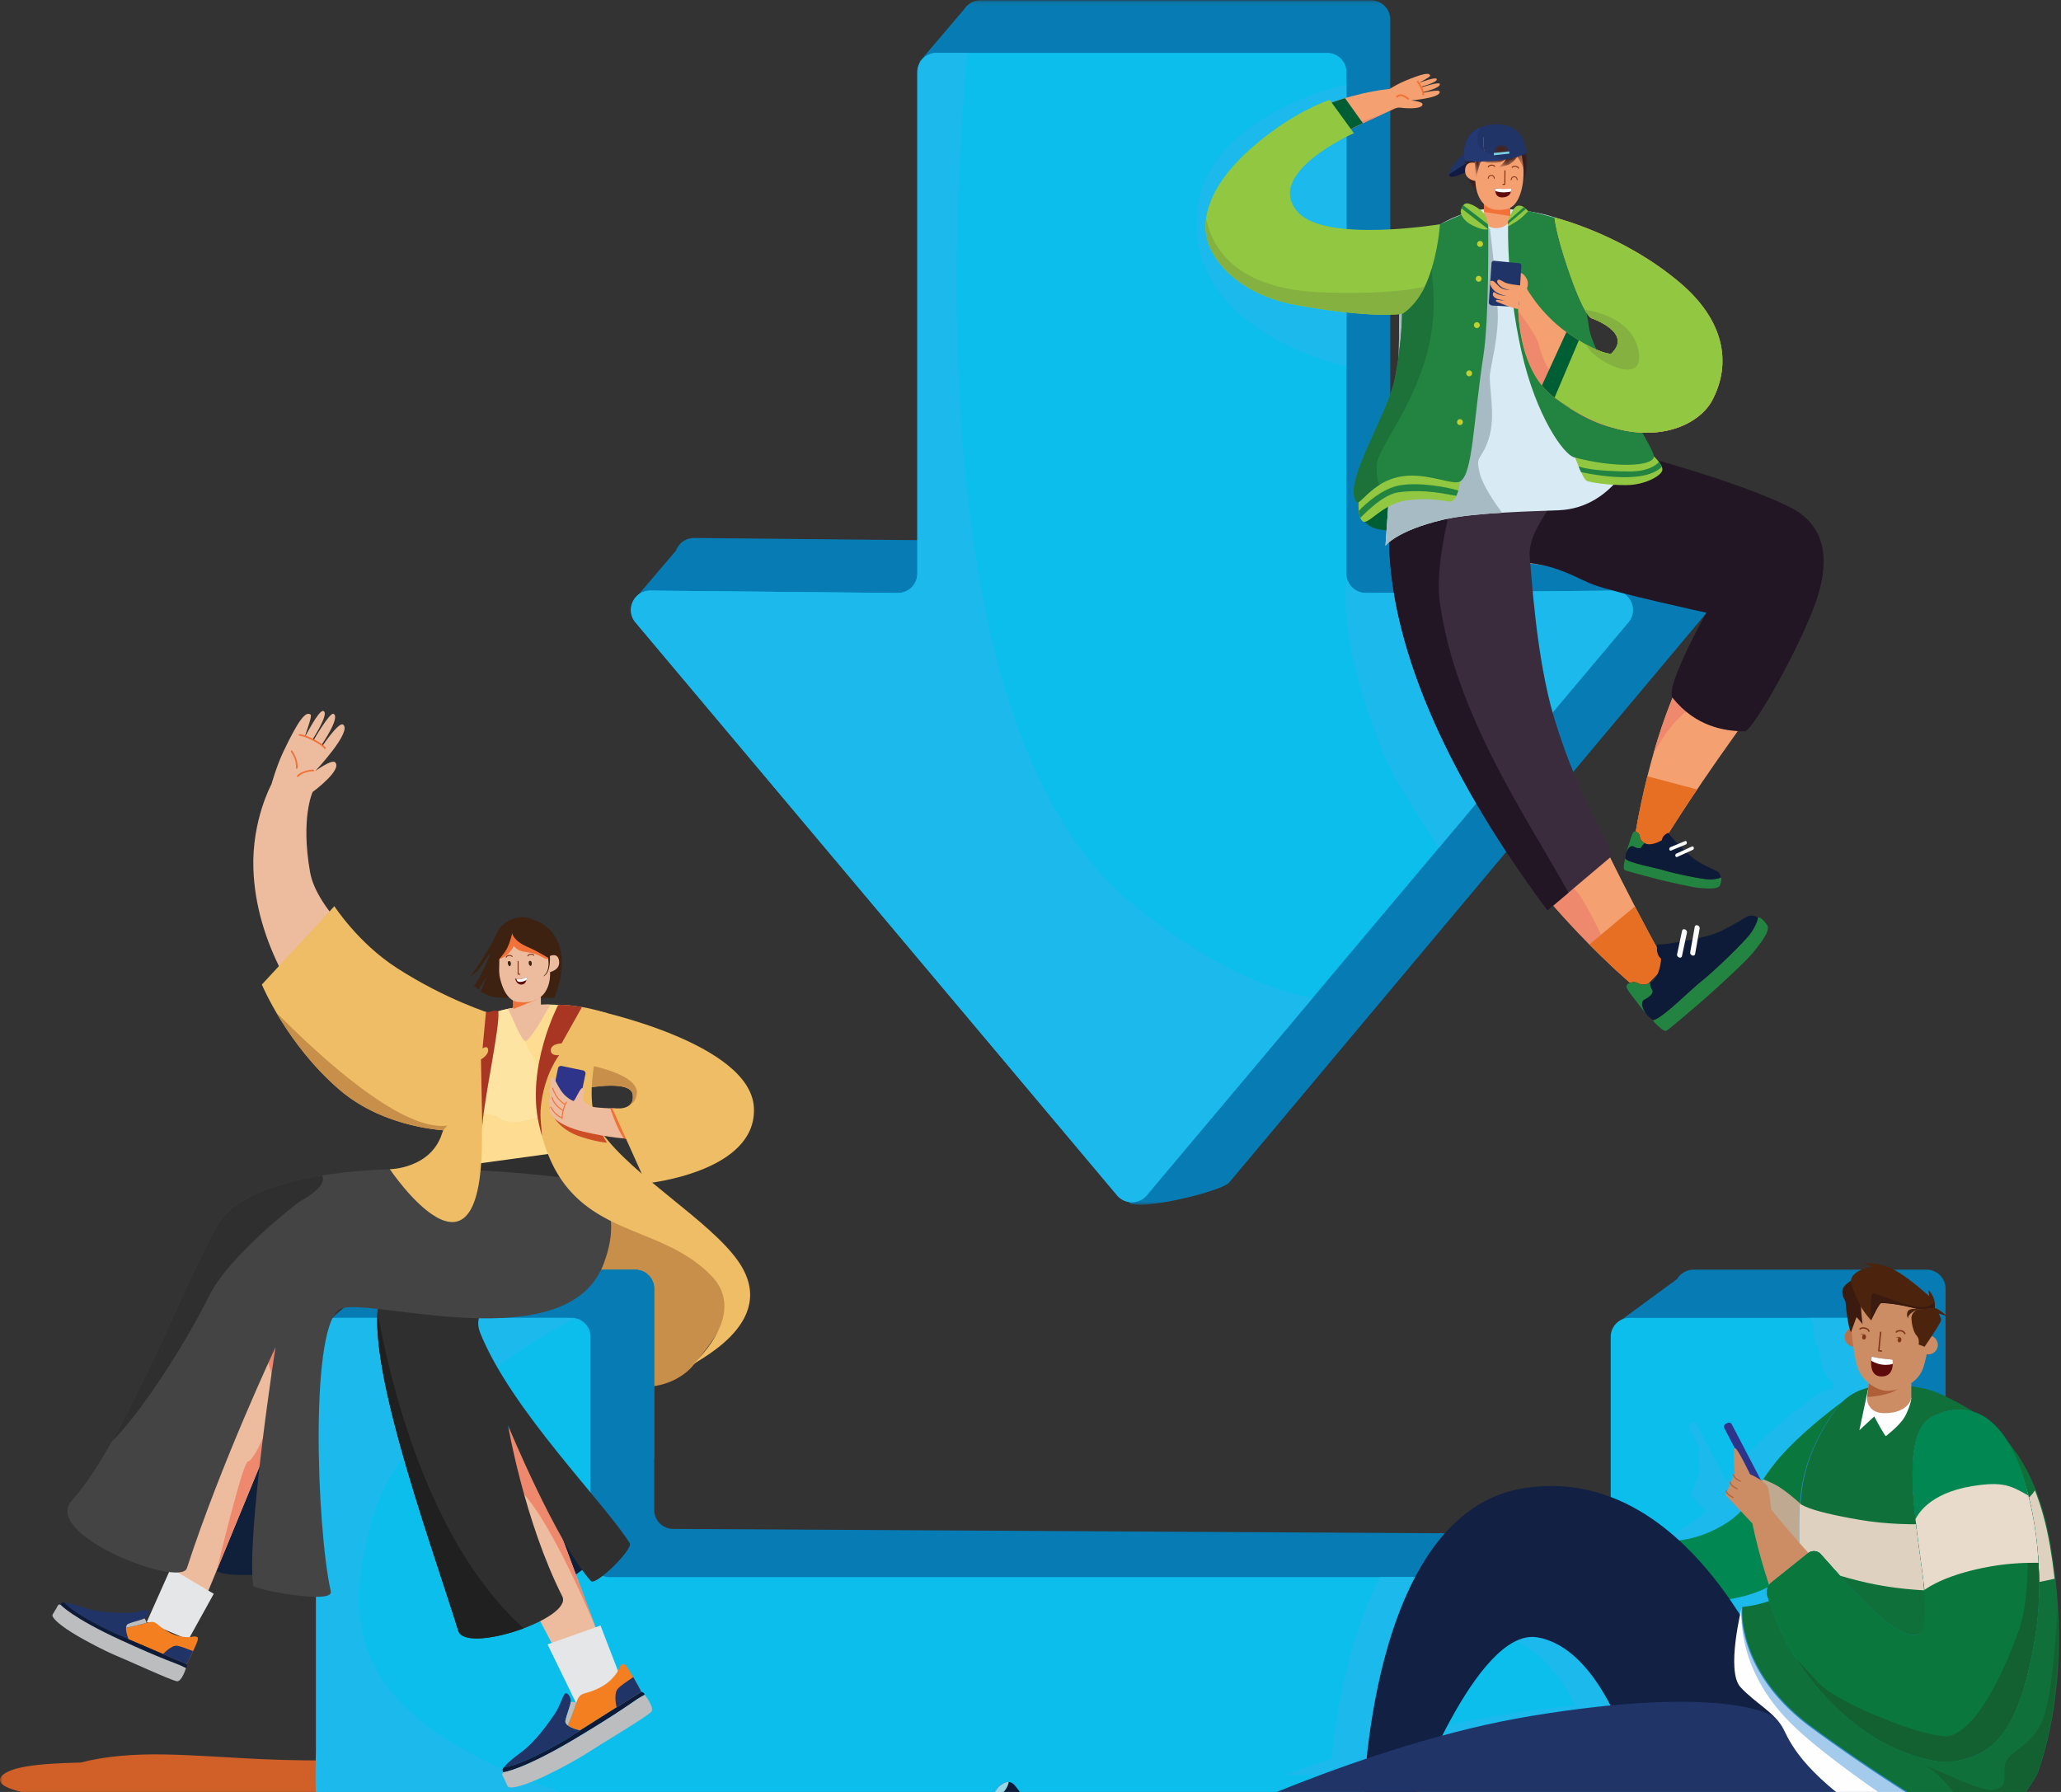 <svg width="414" height="360" xmlns="http://www.w3.org/2000/svg" xmlns:xlink="http://www.w3.org/1999/xlink"><rect width="100%" height="100%" fill="#333333" stroke="none"/><defs><path id="a" d="M0 .113h404.747v15.671H0z"/><path id="c" d="M.771.076h216.76v242H.771z"/><path d="M1.041 1.672l.978 6.071s.826-1.472.994-3.189C3.269 1.922 2.71.951 2.71.951l-1.669.72z" id="e"/><path d="M1.038 6.071c.944 1.903 2 2.636 2 2.636l.079-7.98L.073.19s-.325 3.28.965 5.881" id="h"/><path d="M3.383.45C.102.993 1.06 2.38 1.06 2.38l.843.06-1.21.791s1.35.137 2.575.045c1.225-.091 1.842-.78 1.842-.78s-.088.298-.495.835c-.407.538-.9.763-.902.811-.002.047.772-.034 1.864-.407 1.09-.373 1.849-1.667 1.849-1.667s.168.225.67 1.132c.5.906.574 1.673.574 1.673s.02-1.106-.002-1.719c-.023-.61-.34-1.49-.525-1.846-.145-.285-1.006-1.01-3.027-1.01-.503 0-1.079.046-1.733.153" id="k"/><path d="M.986 2.275l.221 3.01s.674-2.474.828-2.879C2.191 2.003 3.69.792 3.69.792L.826.515l.16 1.76z" id="n"/><path d="M2 .8C.207.973.628 2.852.628 2.852l3.115-.333S3.788.789 2.224.789c-.071 0-.146.002-.224.01" id="q"/><linearGradient x1="-11277.723%" y1="-1402.056%" x2="-11275.403%" y2="-1401.759%" id="f"><stop stop-color="#46221C" offset="0%"/><stop stop-color="#3A1B1B" offset="100%"/></linearGradient><linearGradient x1="-10795.835%" y1="-1103.449%" x2="-10793.605%" y2="-1103.212%" id="i"><stop stop-color="#46221C" offset="0%"/><stop stop-color="#3A1B1B" offset="100%"/></linearGradient><linearGradient x1="-101456.749%" y1="-2317.561%" x2="-101463.322%" y2="-2317.714%" id="l"><stop stop-color="#46221C" offset="0%"/><stop stop-color="#3A1B1B" offset="100%"/></linearGradient><linearGradient x1="65.324%" y1="54.763%" x2="29.227%" y2="49.207%" id="o"><stop stop-color="#46221C" offset="0%"/><stop stop-color="#3A1B1B" offset="100%"/></linearGradient><linearGradient x1="122.325%" y1="50.003%" x2="138.963%" y2="50.003%" id="r"><stop stop-color="#46221C" offset="0%"/><stop stop-color="#3A1B1B" offset="100%"/></linearGradient></defs><g fill="none" fill-rule="evenodd"><g transform="translate(0 349.879)"><mask id="b" fill="#fff"><use xlink:href="#a"/></mask><path d="M16.261 4.21c-4.375.132-8.932.285-12.342 1.068C.508 6.06-1.308 7.686 1.1 9.02c1.485.823 4.172 1.353 6.747 1.807 27.916 4.924 60.364 6.266 87.875 3.636 12.552-1.2 24.522-3.205 38.2-2.955 5.757.105 11.6.612 17.317.603 7.163-.014 13.687-.835 20.372-1.42 8.792-.77 18.073-1.14 27.521-1.096 6.688.03 13.472.268 20.069.121 6.034-.134 11.817-.588 17.76-.844 21.967-.942 45.66.842 67.457-.295 29.82-1.555 64.238 3.619 92.04.368 3.04-.356 6.17-.826 7.572-1.76 2.11-1.407-.707-3.389-5.025-4.487-4.318-1.098-9.687-1.51-14.822-1.805-25.127-1.442-50.433-.88-73.004 1.621-4.515.502-8.938 1.08-13.672 1.402-10.2.697-21.275.18-32.088-.11-19.641-.525-39.134-.286-57.928.71-7.249.384-14.425.882-21.892.97-8.111.099-16.406-.288-24.645-.569-23.252-.792-46.315-.749-69.323-.706-6.651-.921-14.323-.66-21.075-.494-5.981.149-12.104.083-18.23-.193-6.413-.289-12.84-.809-19.23-.935-6.39-.125-12.225.402-16.836 1.62" fill="#D06027" mask="url(#b)"/></g><path d="M139.171 274.382s-5.516 7.386-17.994 2.759c-7.925-2.94-9.364-15.105-23.464-18.651-14.1-3.547-24.083-22.57-24.083-22.57s31.125-6.458 48.727 3.393c17.602 9.851 23.967 14.14 24.958 19.44.985 5.276-8.144 15.63-8.144 15.63" fill="#C88F4A"/><path d="M386.998 255.08h-46.846c-.572 0-1.11.135-1.596.361l-.01-.002-.022.019a3.805 3.805 0 00-1.645 1.508l-12.315 9.02 1.952 42.261-191.289-1.087a3.814 3.814 0 01-3.814-3.814v-44.451a3.814 3.814 0 00-3.814-3.814H80.753c-.575 0-1.115.136-1.604.364l-.003-.006-.02.018c-.694.33-3.798 1.661-4.185 2.321l-9.405 7.95 11.402 9.281v82.811a3.815 3.815 0 003.815 3.814H252.74l128.834 6.557 7.723-7.333v-.012a3.796 3.796 0 001.514-3.026v-98.925a3.814 3.814 0 00-3.813-3.814" fill="#077CB4"/><path d="M113.244 306.564l18.169-13.532v-34.137a3.814 3.814 0 00-3.815-3.814H80.752c-.574 0-1.113.136-1.602.364l-.004-.006-.02.018a3.803 3.803 0 00-1.653 1.523l-1.2 1.102.665 1.166v43.917l.073.092c2.228 2.627 28.773 10.285 28.773 10.285l7.46-6.978z" fill="#077CB4"/><path d="M323.547 268.574v44.452a3.814 3.814 0 01-3.814 3.814H122.436a3.814 3.814 0 01-3.814-3.814v-44.452a3.814 3.814 0 00-3.814-3.813H67.962c-2.107 0-3.814 1.944-3.814 4.05v82.927c0 2.107-.94 20.748 3.814 19.576h306.244a3.814 3.814 0 003.815-3.815v-98.925a3.814 3.814 0 00-3.815-3.813H327.36a3.814 3.814 0 00-3.813 3.813" fill="#0CBEEC"/><path d="M342.81 322.991s-.137.545-.326 1.427a89.432 89.432 0 00-2.093-3.153 34.735 34.735 0 003.342-.73 24.416 24.416 0 004.368-1.675 2.578 2.578 0 00-.066 1.928c.112.307.227.626.344.942-2.791 1.04-5.57 1.261-5.57 1.261zm-39.263 21.272l-.415.065c-.828.13-1.654.257-2.51.397-5.884.966-11.954 2.358-17.967 3.988 2.76-5.451 6.19-11.245 9.862-15.158.093-.1.185-.19.279-.285 2.9-3.005 5.944-4.819 8.923-4.333a12.497 12.497 0 013.04.908c2.944 1.278 5.455 3.58 7.538 6.214.2.254.4.508.593.768 1.402 1.886 2.595 3.898 3.577 5.797-3.862.373-8.159.908-12.92 1.639zm74.474-75.69a3.814 3.814 0 00-3.814-3.812h-10.735c.362.63.684 1.051.756 1.066 0 0 .082 4.605.998 4.688.18 1.296.416 2.61.746 3.81.442 1.61 1.367 2.77 2.38 3.574l-.12 1.037-.033.005a10.615 10.615 0 00-.957.251l-.001.002a10.54 10.54 0 00-2.007.855h-.001c-.703.392-1.354.87-1.955 1.413-3.143 2.325-9.382 7.204-13.42 12.074a42.944 42.944 0 00-2.933 4.01 8.43 8.43 0 00-.244-.173l-5.857-11.229a.63.63 0 00-.85-.268l-.371.194a.63.63 0 00-.267.85l2.106 4.038c-.398.36-.014 5.08-.014 5.08l-.137.316c-.029-.061-.046-.103-.047-.106a.113.113 0 00-.146-.066.11.11 0 00-.066.145c.003.01.053.137.144.293l-.534 1.235-.038-.088a.111.111 0 00-.145-.066.113.113 0 00-.067.145c.003.01.054.128.136.275l-.662 1.532a3.013 3.013 0 01-.072-.151.115.115 0 00-.147-.068.114.114 0 00-.066.146c.004.012.059.158.17.339l-.18.418 3.08 3.269c-1.46 1.53-3.38 2.915-6.505 4.275-1.937.844-3.947 1.328-5.903 1.59a48.161 48.161 0 00-6.696-5.124v8.679a3.814 3.814 0 01-3.814 3.814H277.23c-2.527 4.794-4.447 10.103-5.898 15.377l-.001.004c-.089.32-.177.641-.262.96v.003c-1.719 6.484-2.748 12.85-3.365 18.063v.006c-.085.714-.161 1.407-.23 2.075a343.735 343.735 0 00-9.33 3.275h116.063a3.814 3.814 0 003.814-3.814V278.88c-.026-.002-.052-.006-.077-.01-.2-.034-.4-.059-.601-.087-.152-.021-.306-.048-.46-.065l-.002-.852a6.96 6.96 0 001.14-1v-8.294zM63.458 268.811v82.928c0 2.105-.94 20.748 3.813 19.574h91.17a372.788 372.788 0 01-25.173-5.282c-65.147-16.088-64.797-38.201-58.405-60.987 6.393-22.786 40.163-39.957 40.163-39.957l-.426-.278a5.116 5.116 0 00-.187-.019c-.083-.01-.166-.024-.254-.025-.014-.001-.027-.004-.042-.004H67.272c-2.107 0-3.814 1.945-3.814 4.05" fill="#1BB9EC"/><path fill="#AF5F37" d="M285.036 351.247h-10.289l-.028 26.858 11.22-1.548z"/><path d="M372.276 280.05s-9.8 6.762-15.376 13.487c-5.574 6.725-5.141 10.611-13.711 14.345-8.569 3.733-18.625.651-18.625.651l2.757 9.94s9.931 5.793 23.456 2.062c13.523-3.73 18.705-17.648 18.705-17.648l2.794-22.838z" fill="#008752"/><path d="M360.763 296.57c-1.517-.836-2.903-1.89-4.15-2.672-2.728 3.371-3.99 6.021-5.727 8.3 1.28 1.004 3.183 2.765 5.746 5.843 2.158 2.588 3.553 4.92 4.465 6.757 1-.897 1.896-1.83 2.703-2.76.724-4.924 1.552-10.764 1.501-11.109-.088-.595-1.195-2.52-4.538-4.36" fill="#BFA990"/><path d="M372.276 280.05s-9.801 6.762-15.376 13.487a42.004 42.004 0 00-2.702 3.655c1.095.442 2.16.917 2.872 1.348 2.101 1.27 4.48 3.48 4.48 3.48s4.907-4.102 8.979-7.689l1.747-14.282z" fill="#0A773C"/><path d="M306.242 298.954c-31.702 4.84-32.41 64.534-32.41 64.534h9.382s13.324-36.542 25.547-34.552c12.225 1.99 18.234 22.043 18.234 22.043l33.868-2.897s-17.38-54.814-54.62-49.128" fill="#112043"/><path d="M355.993 344.725s-9.382-6.396-48.33 0c-33.53 5.507-69.395 23.305-69.395 23.305l5.295 14.13s17.76-11.28 62.395-10.143c44.633 1.137 49.427 10.972 69.366 12.509 23.842 1.837 25.494-7.782 25.494-7.782l-44.825-32.02z" fill="#203467"/><path d="M349.852 322.991s-3.189 12.694-.253 15.935c2.936 3.242 7.112 5.196 8.734 8.6 1.62 3.403 4.78 9.553 19.773 19.116 14.992 9.562 22.107 12.401 22.712 10.101.604-2.299.384-5.678.384-5.678s-33.772-20.523-42.509-32.526c-8.738-12.002-8.84-15.548-8.84-15.548" fill="#FEFEFE"/><path d="M359.74 346.217c9.611 9.548 33.817 24.66 41.322 29.257.29-2.1.14-4.41.14-4.41s-33.772-20.522-42.509-32.525c-8.739-12.002-8.84-15.548-8.84-15.548s-1.558 11.858 9.887 23.226" fill="#A4CBEC"/><path d="M376.232 278.78a10.633 10.633 0 00-7.156 3.996c-1.774 2.25-4.002 5.701-5.736 10.445-3.418 9.36-.928 18.472-2.492 23.758-1.564 5.288-10.995 6.013-10.995 6.013s-1.34 12.816 13.93 24.072c18.73 13.807 37.42 24.001 37.42 24.001s2.512-.97 3.522-2.832c.868-1.597.142-3.853 1.328-6.668.697-1.656 2.617-3.712 3.316-5.75 3.687-10.751 5.641-26.424 2.397-45.341-3.556-20.74-13.852-26.224-21.646-30.03-4.534-2.213-9.937-2.104-13.888-1.664" fill="#2A8BC8"/><path d="M376.392 278.616a10.637 10.637 0 00-7.157 3.996c-1.774 2.25-4.001 5.701-5.735 10.445-3.418 9.36-.929 18.472-2.493 23.758-1.564 5.288-10.994 6.013-10.994 6.013s-1.34 12.816 13.929 24.071c18.73 13.807 37.42 24.002 37.42 24.002s2.513-.971 3.523-2.832c.868-1.597.141-3.853 1.328-6.668.696-1.656 2.616-3.712 3.316-5.75 3.686-10.751 5.64-26.424 2.397-45.341-3.557-20.74-13.852-26.224-21.647-30.03-4.533-2.213-9.937-2.105-13.887-1.664" fill="#10703A"/><path d="M378.86 288.513c.145-.262 3.017-2.179 4.052-4.433 1.037-2.254 1.024-3.234 1.024-3.234l-6.678-1.658-1.44-.478c-.208.034-.34.175-.542.222l-1.778 8.4 2.982-2.76s2.236 4.204 2.38 3.941" fill="#FEFEFE"/><path d="M412.715 317.17c-.123-1.091-.263-2.192-.42-3.307-.061-.432-.137-.874-.204-1.31-.105-.69-.205-1.379-.325-2.08v-.003c-.738-4.3-1.77-7.934-3.003-11.044-1.001 1.555-3.063 3.5-8.9 5.134-4.474 1.252-15.604 2.604-26.364.765-11.093-1.895-11.915-3.282-11.949-3.305-.221 2.986-.136 5.806-.124 8.336.001.236.004.474.004.706 0 .104-.004.201-.004.304-.002.353-.004.703-.012 1.043 0 .026-.002.051-.003.076-.01.405-.026.801-.049 1.183 2.822 1.235 6.692 2.57 12.027 3.917 16.633 4.195 34.144.789 39.327-.411v-.004" fill="#DFD1BF"/><path d="M388.474 363.604c7.586 4.656 12.728 7.462 12.728 7.462s2.513-.971 3.524-2.832c.868-1.597.142-3.853 1.326-6.67.699-1.655 2.617-3.712 3.317-5.75 2.796-8.154 4.59-19.146 3.88-32.231-.041 1.002-.784 17.872-3.282 22.78-2.574 5.057-6.958 5.455-7.265 8.533-.307 3.08.675 3.995-2.285 4.667-2.284.518-10.017-3.539-14.096-5.002 2.759 1.06 5.826 5.102 7.297 7.056 1.453 1.934-2.552 2.079-5.144 1.987" fill="#136031"/><path d="M385.454 270.315a1.901 1.901 0 103.795-.25 1.901 1.901 0 00-3.795.25" fill="#CC8D65"/><path d="M370.544 268.753a1.901 1.901 0 103.795-.25 1.901 1.901 0 00-3.795.25" fill="#BA7048"/><path d="M383.92 277.368l.017 3.478s-.447 3.038-5.395 3.06c-3.45.018-3.51-2.865-3.51-2.865l.629-5.443 8.26 1.77z" fill="#CC8D65"/><path d="M375.079 280.635l.49-4.236 5.806 2.52s-.75.822-3.422 1.372c-1.246.257-2.203.335-2.874.344" fill="#AF5F37"/><path d="M375.565 257.614c2.43-.39 6.212-1.11 9.152.675 2.734 1.659 3.587 3.568 3.587 3.568s-.458 8.267-1.964 12.89c-1.205 3.699-5.68 4.726-7.35 4.682-1.304-.036-4.946-1.353-5.975-5.104-.843-3.07-1.091-6.885-1.279-9.232-.151-1.896.262-3.803 1.25-5.428.692-1.14 1.263-1.839 2.579-2.05" fill="#CC8D65"/><path d="M388.615 262.795s.514-1.753-1.24-3.648l.167 1.306s-3.776-3.566-6.956-5.306c-3.178-1.74-6.19-1.32-6.19-1.32s2.961.974 3.431 1.482c.472.508 5.694 3.477 5.694 3.477l5.094 4.01z" fill="#4C240E"/><path d="M370.65 259.907s.011.374.037.953c.007.181.018.379.028.592.096 1.783.62 5.422 1.089 6.22l1.254-3.439.27-.447-1.412-2.043-1.266-1.836z" fill="#3B1A0F"/><path d="M383.287 264.922c-.144-.927 1.548-1.7 1.75-1.79-.135.084-1.036.658-1.072 1.56-.036.973.358 2.9 1.023 3.617.112.12.198.256.263.395.305.63.157 1.339.143 1.4v.004l1.202.46h.004s.105-.153.275-.408c.059-.085.12-.181.194-.284a74.164 74.164 0 00.35-.529c.218-.321.458-.69.704-1.064h.003c.362-.554.736-1.132 1.045-1.636.43-.701.74-1.261.747-1.422.02-.526-.5-1.323-.5-1.323a7.64 7.64 0 011.864.687c-.151-.148-1.88-1.764-2.667-1.793-.822-.033-3.144.267-3.144.267s-1.865-.431-2.272.439c-.335.712.088 1.42.088 1.42" fill="#4C240E"/><path d="M370.287 260.59c.109.285.256.576.428.862.637 1.07 1.487 2.485 2.205 3.16.526.5 1.217 1.432 1.217 1.432s-.311-2.639-.285-3.308a1.868 1.868 0 00-.01-.205 7.463 7.463 0 00-.072-.46c-.271-1.59-1.129-5.2-1.129-5.2s-.35.156-.792.424c-.476.286-1.06.703-1.423 1.187-.455.604-.427 1.341-.14 2.107" fill="#3B1A0F"/><path d="M371.85 257.16a1.415 1.415 0 000 .135c.02 1.011.784 2.809 1.552 4.366.145.302.296.594.44.87.603 1.165 2.009 2.736 2.013 2.726.09-.228 1.613-3.43 2.009-3.445 2.812-.1 7.607 1.25 7.607 1.25l3.144-.267-.091-1.15c-.095-1.145-8.938-7.322-12.025-7.188-2.138.09-4.578 1.344-4.649 2.703" fill="#4C240E"/><path d="M375.854 265.256c.4-.788 1.613-3.43 2.01-3.443 2.812-.1 7.607 1.25 7.607 1.25l3.145-.267-.092-1.151s-.292.725-2.28.95c-2.422.273-9.173-2.744-9.963-2.774-.764-.03-.375 5.137-.427 5.435" fill="#3B1A0F"/><path d="M374.822 268.667c-.04.285-.245.49-.456.46-.21-.03-.348-.286-.307-.57.041-.285.246-.491.456-.46.211.03.348.285.307.57" fill="#81361A"/><path d="M374.578 268.112s-.251-.095-.501-.11c-.25-.016-.413.09-.413.09s.208-.016.382.02c.174.035.328.1.328.1l.204-.1zM381.941 269.23c-.04.285-.244.491-.456.46-.21-.03-.347-.285-.306-.57.04-.284.245-.49.456-.46.21.03.347.286.306.57" fill="#81361A"/><path d="M381.704 268.692s-.25-.095-.5-.11c-.249-.016-.414.09-.414.09s.208-.015.383.02c.174.035.329.1.329.1l.202-.1zM382.634 268.05a.142.142 0 00.133-.182c-.007-.023-.181-.572-.971-.65-.78-.077-.98.293-1.002.335a.141.141 0 00.066.19.14.14 0 00.186-.063c.008-.01.152-.237.723-.18.593.057.722.436.727.451.02.061.077.1.138.1M375.408 267.571a.142.142 0 00.153-.174c-.006-.024-.157-.584-.977-.719-.812-.136-1.041.218-1.066.259a.144.144 0 00.05.194.143.143 0 00.192-.046c.007-.01.179-.227.779-.127.628.103.743.494.747.51a.142.142 0 00.122.103M377.906 271.576a.142.142 0 00.021-.282l-.373-.053.35-3.57a.142.142 0 00-.127-.155.147.147 0 00-.155.127l-.363 3.704a.141.141 0 00.12.154l.507.074h.02z" fill="#81361A"/><path d="M380.17 273.139s-.773-.068-2.017-.21a15.214 15.214 0 01-2.169-.402s-.834 3.838 1.795 3.993c2.974.177 2.391-3.381 2.391-3.381" fill="#5E0B0C"/><path d="M378.012 274.146c-1.11-.153-2.141-.74-2.134-.827.038-.464.105-.792.105-.792s.926.26 2.17.403c1.243.141 2.018.209 2.018.209s.056.359.043.843c-.002.064-.973.333-2.202.164" fill="#FEFEFE"/><path d="M354.907 301.004l-.371.193a.63.63 0 01-.85-.267l-7.307-14.01a.63.63 0 01.267-.85l.37-.193a.63.63 0 01.85.267l7.308 14.01a.63.63 0 01-.267.85" fill="#2D3489"/><path d="M388.221 284.581c16.546-8.213 23.928 23.277 20.59 44.044-3.338 20.766-9.124 23.694-16.634 24.988-7.51 1.293-25.73-11.626-31.648-22.814-5.915-11.189-8.517-24.732-8.517-24.732l-5.4-5.73 1.859-4.3s-.409-5.002.047-5.111c.455-.11 3.02 5.253 3.02 5.253s3.28 1.394 3.607 2.76c.33 1.367.642 4.324.642 4.324s22.796 28.613 29.987 24.931c4.714-2.414-7.526-38.663 2.447-43.613" fill="#CC8D65"/><path d="M349.587 297.677a.09.09 0 01-.029-.005c-.023-.006-.24-.072-.805-.45-.46-.308-.671-.87-.679-.895a.112.112 0 01.066-.145.112.112 0 01.147.067c.002.005.195.519.592.784.534.357.739.42.739.42a.113.113 0 01-.03.224M348.948 299.195a.084.084 0 01-.028-.004c-.024-.007-.24-.073-.806-.451-.46-.308-.67-.87-.679-.894a.112.112 0 01.066-.145.114.114 0 01.147.066c.002.005.195.519.592.785.534.356.739.42.739.42.062.018.096.08.078.14a.112.112 0 01-.109.083M348.136 300.93s-.02-.002-.028-.005c-.023-.006-.24-.073-.805-.45-.46-.308-.671-.872-.68-.895a.113.113 0 01.068-.146.114.114 0 01.146.067c.002.006.194.519.591.784.534.358.739.42.739.42a.113.113 0 01.079.141.112.112 0 01-.11.083" fill="#AF623B"/><path d="M388.221 284.581c-9.973 4.95 2.267 41.2-2.447 43.613-4.282 2.193-12.91-7.994-20.024-15.942a1.86 1.86 0 00-2.55-.21l-7.309 5.845a2.584 2.584 0 00-.814 2.901c1.296 3.568 2.853 7.865 4.908 11.169 9.476 15.235 21.317 20.784 29.752 21.952a87.12 87.12 0 002.915-.089c7.254-1.362 12.9-4.923 16.159-25.195 3.338-20.767-4.044-52.256-20.59-44.044" fill="#177CAE"/><path d="M388.221 284.581c-9.973 4.95 2.267 41.2-2.447 43.613-4.282 2.193-12.91-7.994-20.024-15.942a1.86 1.86 0 00-2.55-.21l-7.309 5.845a2.584 2.584 0 00-.814 2.901c1.296 3.568 2.853 7.865 4.908 11.169 9.476 15.235 21.317 20.784 29.752 21.952a87.12 87.12 0 002.915-.089c7.254-1.362 12.9-4.923 16.159-25.195 3.338-20.767-4.044-52.256-20.59-44.044" fill="#177CAE"/><path d="M388.221 284.581c-9.973 4.95 2.267 41.2-2.447 43.613-4.282 2.193-12.91-7.994-20.024-15.942a1.86 1.86 0 00-2.55-.21l-7.309 5.845a2.584 2.584 0 00-.814 2.901c1.296 3.568 2.853 7.865 4.908 11.169 9.476 15.235 21.317 20.784 29.752 21.952a87.12 87.12 0 002.915-.089c7.254-1.362 12.9-4.923 16.159-25.195 3.338-20.767-4.044-52.256-20.59-44.044" fill="#0A773C"/><path d="M385.774 328.194c-4.282 2.193-12.91-7.993-20.024-15.941a1.86 1.86 0 00-2.55-.21l-7.308 5.844a2.583 2.583 0 00-.815 2.901c1.297 3.567 2.853 7.865 4.908 11.169 9.477 15.236 21.317 20.784 29.752 21.953a89.994 89.994 0 002.915-.09c7.253-1.362 12.9-4.923 16.159-25.195.85-5.289 1.001-11.27.487-17.116l-22.977 5.675c.338 3.858.64 10.401-.547 11.01" fill="#0A773C"/><path d="M408.826 328.517c.099-.617.188-1.242.267-1.876.023-.19.04-.384.062-.575.056-.487.112-.976.158-1.472.016-.195.029-.395.045-.59.04-.502.082-1.003.111-1.51.01-.181.017-.366.026-.548.027-.528.053-1.058.068-1.593.005-.165.005-.33.008-.497a68.2 68.2 0 00.021-1.67c0-.154-.003-.307-.004-.46a67.473 67.473 0 00-.029-1.723c-.004-.147-.011-.295-.016-.443-.02-.58-.044-1.16-.08-1.74-.006-.152-.02-.304-.029-.455a77.142 77.142 0 00-.126-1.712c-.004-.047-.01-.096-.013-.143l-1.979.83c.042 5.478-.369 11.239-1.84 15.332-3.73 10.38-8.784 19.651-13.787 21.065-3.516.994-22.134-6.254-26.273-10.523-1.408-1.452-3.07-3.285-4.653-5.072.136.207.27.413.406.617.34.507.68 1.01 1.023 1.495.258.362.517.71.777 1.06.352.472.704.942 1.06 1.391.26.328.52.641.78.957.363.438.726.873 1.09 1.288.262.296.525.579.786.864.37.402.741.803 1.113 1.184.26.266.523.519.785.774.377.368.752.736 1.13 1.081.263.241.527.468.79.698.379.332.756.664 1.135.974.265.219.531.422.797.63.377.295.754.593 1.13.869.27.197.538.378.806.565.372.26.746.524 1.118.766.27.178.54.338.812.505.366.227.732.457 1.097.668.277.16.55.302.827.452.354.193.709.39 1.06.568.286.144.568.271.851.405.337.16.675.325 1.007.471.298.13.591.244.887.364.312.127.627.261.935.376.315.118.622.217.933.324.282.095.566.2.845.288.338.105.667.193.999.284.243.068.488.145.728.205.389.099.766.178 1.144.259.174.036.351.084.523.117.545.106 1.08.197 1.6.27.757-.012 1.5-.042 2.238-.07.224-.01.455-.012.677-.021 1.22-.23 2.394-.523 3.519-.947.29-.108.577-.226.86-.353l.15-.065c1.625-.754 3.14-1.844 4.53-3.494.176-.207.348-.422.518-.647 1.533-2.022 2.908-4.792 4.109-8.633.267-.853.524-1.76.773-2.723a79.295 79.295 0 001.061-4.725c.222-1.14.435-2.341.638-3.608.007-.036.01-.073.016-.108" fill="#136031"/><path d="M409.478 313.962c-.54-9.68-2.918-19.288-7.006-25.117-1.733-.113-3.068-.156-3.546-.069-1.927.35-9.785 4.042-10.496 5.437-.362.705-2.064 5.952-3.657 10.958.557 5.027 1.365 10.119 1.809 14.244.967-.716 4.836-3.23 13.281-4.72 3.38-.598 6.698-.762 9.615-.733" fill="#E9DBCB"/><path d="M93.378 282.024s2.842 52.95 25.707 31.547c0 0-17.649-29.565-25.707-31.547" fill="#10203B"/><path fill="#EDBB9D" d="M119.7 327.092l-7.867 4.94-22.228-42.561 15.025-2.767z"/><path d="M103.769 286.863l-7.99 1.47c1.807 3.391 4.638 7.872 8.112 10.567 6.154 4.774 15.81 28.193 15.81 28.193l-14.04-37.63-1.892-2.6" fill="#EE896E"/><path fill="#E5E6E7" d="M120.628 326.574l4.278 11.11-9.081 4.664-5.838-11.994z"/><path d="M101.282 355.029c3.736-.404 12.212-5.407 12.963-5.923.173-.12 1.048-.68 2.291-1.468-.729-.168-3.175-.819-2.959-1.932.255-1.304.983-2.96 1.072-3.793.09-.833-.51-1.797-1.015-1.732-.505.065-1.052 2.494-2.21 4.169-1.157 1.676-3.746 5.47-6.782 7.72-3.118 2.31-3.36 2.959-3.36 2.959" fill="#203467"/><path d="M126.217 335.31c-.573-.861-.95-1.356-1.457-.768-.463.537-.387 1.005-1.226 2.022-.775.937-1.68 1.931-3.959 2.91-2.62 1.127-3.065.343-3.872 2.792-.511 1.555-1.332 3.58-1.657 4.367.708.553 1.995.89 2.49 1.004 3.884-2.466 11.437-7.226 12.27-7.751-.314-.773-1.96-3.63-2.589-4.575" fill="#F47F20"/><path d="M114.65 341.894l-.001.02c-.09.833-.817 2.488-1.072 3.793-.005.034-.01.067-.012.1v.007c-.013.312.182.585.482.82v-.001c.323-.786 1.145-2.812 1.657-4.367l.068-.205c-.385-.144-.818-.17-1.122-.167" fill="#BBBDBF"/><path d="M128.806 339.885s-13.812 8.704-14.561 9.22c-.75.516-9.228 5.52-12.962 5.924 0 0-.594.355-.178 1.03 0 0 3.88-.444 14.446-6.752 9.432-5.632 11.958-7.697 12.953-8.258l.995-.56s.01-.448-.693-.604" fill="#0E1B38"/><path d="M129.499 340.488l-.995.561c-.996.561-3.521 2.626-12.953 8.258-10.565 6.308-14.446 6.751-14.446 6.751s-.402.3-.112.738c.289.437.89 2.043 1.07 2.174.178.13.983.462 4.524-.911 3.542-1.372 9.432-4.59 11.535-5.985 2.103-1.394 12.048-7.31 12.722-8.188.675-.877-1.345-3.398-1.345-3.398" fill="#BBBDBF"/><path d="M123.86 343.005c2.458-1.552 4.531-2.858 4.946-3.12-.198-.489-.93-1.81-1.6-2.957-.981.72-2.376 1.555-3.082 2.314-.955 1.025-.264 3.763-.264 3.763" fill="#203467"/><path d="M92.653 221.969c-5.403 3.93-8.297 4.42-8.297 4.42S51.935 204.167 50.9 174.608c-.344-9.81 3.621-17.034 3.621-17.034s1.046-3.7 2.34-6.43c3.008-6.348 4.536-8.393 5.541-7.565.388.318-1.3 4.532-1.145 4.416.156-.117 2.76-5.392 3.672-5.154 1.355.354-2.117 5.663-2.117 5.663l.198.183s3.212-5.611 3.977-5.273c1.467.647-2.375 6.205-2.375 6.205l.215.147s3.231-4.795 4.078-4.197c1.933 1.363-5.584 9.349-5.584 9.349s3.342-2.464 4.008-1.766c1.484 1.553-4.532 5.964-4.532 5.964s-2.44 5.208-.508 16.113c2.618 14.781 39.963 36.461 39.963 36.461s-5.126 7.025-9.6 10.28" fill="#EDBB9D"/><path d="M65.215 150.455c.04.013.087.01.127-.013a.164.164 0 00.068-.22c-.036-.064-.393-.667-2.323-1.681-1.953-1.027-2.873-1.048-2.912-1.05a.163.163 0 00-.165.163.165.165 0 00.161.167c.01 0 .894.028 2.763 1.01 1.84.967 2.182 1.542 2.185 1.547a.166.166 0 00.096.077M59.75 156.079c.06.019.128 0 .173-.048.004-.006.478-.535 1.513-.835 1.036-.3 1.46-.238 1.465-.237a.166.166 0 00.189-.136c.014-.088-.034-.171-.134-.189-.018-.003-.485-.08-1.61.246-1.136.329-1.65.91-1.671.935a.163.163 0 00.076.264M59.568 154.437a.165.165 0 00.213-.15c.001-.037.04-.936-.227-1.76-.262-.817-.8-1.644-.823-1.678a.164.164 0 00-.277.18c.006.008.538.825.788 1.599.247.766.211 1.636.21 1.644a.166.166 0 00.116.165" fill="#F27138"/><path d="M121.489 240.707c-2.718-14.35-12.002-10.56-12.002-10.56s-8.222.937-15.808 4.405c-8.463 3.871-11.8 16.462-16.511 23.935-6.04 9.584 9.064 50.333 14.89 69.14 1.465 4.727 23.122-2.502 20.89-6.92-7.613-15.064-10.896-34.34-10.896-34.34s9.742 23.58 16.642 31.26c.957 1.065 8.551-6.396 7.796-7.613-4.975-8.006-23.812-26.755-30.01-42.184-4.442-11.064 28.28-9.855 25.009-27.123" fill="#2F2F2F"/><path d="M75.832 263.524c-1.024 14.52 11.138 47.679 16.225 64.102.794 2.562 7.512 1.612 13.15-.498-19.438-17.375-27.024-50.338-29.375-63.604" fill="#202020"/><path d="M112.757 201.948s-2.53-.363-6.863.104c-5.843.629-8.186 2.083-8.186 2.083s-3.07 4.2-3.512 16.16c-.442 11.963.46 13.655.46 13.655l20.469-2.802s.877-7.225-.085-16.556c-.962-9.33-2.283-12.644-2.283-12.644" fill="#FEDC91"/><path d="M90.173 227.144s-12.7-.218-22.012-8.247C57.567 209.764 52.599 197.8 52.599 197.8l14.566-15.752s4.76 7.391 12.5 12.389c10.031 6.476 19.042 9.225 19.042 9.225s-1.18 6.514-3.768 12.302c-2.588 5.79-4.766 11.18-4.766 11.18" fill="#EEBD65"/><path d="M45.883 285.654l-8.075 28.357s4.539-.073 5.494 1.36c.955 1.433 8.259.987 8.259.987l3.29-39.666-8.968 8.962z" fill="#10203B"/><path fill="#EDBB9D" d="M60.663 273.902l-19.455 47.232-7.172-2.187 17.668-65.571 14.433 7.234z"/><path fill="#E5E6E7" d="M42.938 320.197l-5.102 9.22-8.35-3.568 4.813-10.787z"/><path d="M66.137 260.61l-8.693-4.356c-2.533 6.256-4.911 14.03-3.322 18.347 2.951 8.015-3.207 19.084-4.281 19.004-1.072-.08-6.275 21.808-6.275 21.808L60.663 273.9l5.474-13.29z" fill="#EE896E"/><path d="M12.976 321.998c2.133 2.488 9.916 6.116 10.658 6.4.171.067 1.007.421 2.187.925-.24-.606-.978-2.687-.072-3.08 1.065-.46 2.616-.755 3.258-1.102.643-.346 1.041-1.253.746-1.584-.296-.332-2.313.474-4.09.467-1.777-.005-5.784.005-8.9-1.07-3.2-1.103-3.787-.956-3.787-.956" fill="#203467"/><path d="M39.466 330.206c.336-.838.506-1.354-.166-1.428-.616-.069-.914.218-2.06.115-1.058-.093-2.219-.255-4.048-1.411-2.103-1.328-1.76-2.036-3.917-1.408-1.373.4-3.234.808-3.96.964-.05.781.343 1.873.506 2.285 3.69 1.578 10.843 4.662 11.632 5.003.4-.608 1.642-3.201 2.013-4.12" fill="#F47F20"/><path d="M29.022 325.132a.115.115 0 01-.016.009c-.642.348-2.193.64-3.256 1.102a.54.54 0 00-.083.044c-.232.143-.332.42-.352.75.726-.155 2.588-.564 3.96-.963.062-.018.122-.035.18-.05-.086-.348-.28-.674-.433-.892" fill="#BBBDBF"/><path d="M37.453 334.325s-13.077-5.641-13.819-5.926c-.742-.285-8.525-3.914-10.658-6.401 0 0-.548-.252-.829.38 0 0 2.235 2.574 11.986 7.06 8.706 4.007 11.438 4.806 12.333 5.244l.894.439s.327-.213.093-.796" fill="#0E1B38"/><path d="M37.36 335.12l-.895-.437c-.894-.44-3.626-1.238-12.332-5.245-9.75-4.488-11.986-7.06-11.986-7.06s-.414-.142-.585.283c-.171.423-1.03 1.65-1.036 1.843-.006.192.152.935 2.889 2.805 2.734 1.87 7.956 4.52 9.996 5.345 2.041.825 11.205 5.06 12.168 5.113.965.051 1.781-2.646 1.781-2.646" fill="#BBBDBF"/><path d="M32.767 332.307c2.33 1.002 4.293 1.849 4.686 2.018.252-.383.843-1.562 1.336-2.61-1.002-.35-2.29-.941-3.185-1.076-1.208-.18-2.837 1.668-2.837 1.668" fill="#203467"/><path d="M117.46 237.146s-56.976-8.537-72.207 6.858c-5.005 5.06-18.944 44.234-30.779 57.392-6.295 7 21.772 17.628 23.062 13.665 6.949-21.327 17.8-44.385 17.8-44.385s-5.871 37.789-4.474 47.895c.102.733 16.205 3.86 15.59 1.146-2.868-12.623-4.354-54.807 2.169-56.87 6.524-2.064 45.368 10.239 52.623-8.918 4.958-13.092-3.784-16.783-3.784-16.783" fill="#444"/><path d="M22.42 289.668c6.694-6.727 15.39-20.842 19.582-29.31 4.131-8.345 18.008-18.833 18.008-18.833 4.215-2.389 5.343-4.124 4.703-5.384-8.229 1.31-15.358 3.718-19.461 7.863-3.91 3.954-13.277 28.74-22.832 45.664" fill="#2F2F2F"/><path d="M112.236 222.632l-10.192-19.964c-3.045.67-3.95 1.336-3.95 1.336s-3.456 4.33-3.898 16.292a173.52 173.52 0 00-.112 4.44c2.025-.86 4.499-1.407 6.23-.105 3.427 2.578 11.922-1.999 11.922-1.999" fill="#FDE4A3"/><path d="M97.707 204.135s.46-.244 1-.473c.634-.27 1.364-.528 1.37-.484.464 3.094-3.332 19.432-3.277 24.612.378 35.19-18.49 7.107-18.49 7.107s8.116-.101 10.431-7.029c4.215-12.613 8.966-23.733 8.966-23.733M112.117 201.92s-6.52 12.412-3.823 24.06c1.12 4.835 2.846 9.66 6.572 13.66 7.9 8.48 19.608 8.068 27.986 16.613 7.83 7.987-4.09 18.243-4.09 18.243-.304-.553 18.41-8.393 9.524-21.12-5.719-8.187-21.09-17.013-27.435-25.901-5.14-7.2 1.23-23.905 1.23-23.905s-3.162-.932-5.024-1.234c-4.154-.671-4.94-.417-4.94-.417" fill="#EEBD65"/><path d="M121.937 229.581c-.454-.702-.827-1.406-1.086-2.105a14.57 14.57 0 01-.521-1.769l-8.901-1.001s1.442 2.38 4.968 3.579c2.91.99 4.92 1.239 5.54 1.296" fill="#CD4D27"/><path d="M110.449 222.536l1.639-7.9a.619.619 0 01.731-.48l4.3.893a.62.62 0 01.481.732l-1.639 7.899a.619.619 0 01-.732.48l-4.299-.891a.62.62 0 01-.481-.733" fill="#2D3489"/><path d="M124.975 222.724s-5.22-.053-6.103-.43c-3.175-1.357-.838-2.377-1.745-3.61-.496-.674-1.58 2.678-1.996 2.492-2.979-1.332-3.39-4.586-4.11-4.686-.503-.07-.405 1.11-.342 1.53.061.42-.297.517-.321 1.113-.016.384.25 1.177.25 1.177s-.293.322-.305.949c-.013.63.222 1.192.222 1.192s-.25.274-.12.8c.13.527 1.24 2.748 6.697 4.072 5.456 1.326 9.162 1.455 9.162 1.455l-1.29-6.054z" fill="#EDBB9D"/><path d="M125.27 228.71c.64.056.993.068.993.068l-1.288-6.055s-1.116-.011-2.4-.06c.628 1.862 1.645 4.421 2.694 6.048" fill="#F27138"/><path d="M119.171 202.88s31.563 6.56 32.267 19.614c.705 13.055-21.655 15.257-21.655 15.257l-5.516-12.263-1.28-2.847s4.688.794 4.094-2.811c-.465-2.83-8.798-1.315-8.798-1.315s.164-4.647-.052-10.658c-.116-3.25.94-4.976.94-4.976" fill="#EEBD65"/><path d="M113.483 221.96a.1.1 0 00.063-.042.1.1 0 00-.03-.138c-.01-.006-.971-.631-1.511-1.403-.546-.775-.897-1.784-.9-1.793a.095.095 0 00-.127-.062.098.098 0 00-.06.127c.013.042.363 1.044.924 1.844.564.802 1.525 1.428 1.566 1.454a.1.1 0 00.075.014M113.08 223.172a.093.093 0 00.065-.05.098.098 0 00-.039-.134c-.007-.006-.86-.48-1.435-1.222-.547-.705-.68-1.303-.681-1.309a.1.1 0 10-.195.042c.006.026.142.645.718 1.387.602.777 1.46 1.256 1.498 1.275a.093.093 0 00.069.01M112.888 224.63a.1.1 0 00-.004-.195c-.006-.002-.6-.113-1.307-.88-.628-.683-.735-1.071-.736-1.076-.014-.053-.076-.079-.12-.071a.099.099 0 00-.073.12c.004.018.114.435.783 1.16.758.825 1.393.938 1.42.942a.107.107 0 00.037 0" fill="#F27138"/><path d="M112.934 224.845a.1.1 0 00.078-.109c0-.004-.043-.457.2-1.537.244-1.085.648-1.72.652-1.726a.1.1 0 00-.03-.138.099.099 0 00-.137.03c-.018.027-.427.668-.679 1.79-.252 1.12-.205 1.584-.203 1.604a.097.097 0 00.109.087l.01-.001" fill="#F27138"/><path d="M99.82 190.776s-1.453 7.194-1.915 9.011c0 0 1.368.701 3.312.678 1.945-.022 8.044.001 8.044.001h2.071s3.87-8.345-.687-13.436c-3.298-3.685-8.938-3.39-10.825 3.746" fill="#3D2111"/><path d="M105.385 209.084c.79.6 4.043-5.262 5.153-7.264a38.052 38.052 0 00-4.645.232 35.608 35.608 0 00-3.847.615c1.166 2.342 2.413 5.716 3.339 6.417" fill="#EDBB9D"/><path d="M105.93 205.777a2.772 2.772 0 002.739-2.807l-.06-5.03a.193.193 0 00-.195-.19l-5.178.062a.193.193 0 00-.192.196l.061 5.01a2.79 2.79 0 002.825 2.759" fill="#EDBB9D"/><path d="M108.33 199.102c.186.345.301.73.307 1.149l-1.1.676-4.437 1.795-.028-2.405c-.001-.107.017-.21.027-.313.079-.029.159-.052.243-.06.505-.048 3.067-.497 4.988-.842" fill="#F27138"/><path d="M101.741 191.67c.146-.125.295-.382.402-.523.3-.398.6-.795.881-1.206.294-.434.641-.822.885-1.291.236-.454.448-.909.637-1.386a.642.642 0 01-.02-.163c.005-.093.129-.093.154-.012.041.129.167.265.226.394.122.273.321.483.521.7.49.536 1 1.033 1.564 1.495.507.416 1.007.84 1.516 1.254.45.366.89.786 1.4 1.073a.134.134 0 01.055.028l.02.015.013.016c.341.16.626.499.92.707.037.025.065.07.06.116l-.012.073c-.103.391-.184.787-.3 1.178-.037.13-.08.256-.125.385-.347-.803-.961-1.497-1.614-2.11-1.373-1.29-2.956-2.335-4.29-3.665-.03-.03-.079-.043-.114-.012-.654.594-1.205 1.29-1.747 1.984-.437.562-.866 1.153-1.149 1.811a4.16 4.16 0 01-.037-.603v-.05c.057-.065.112-.134.154-.208" fill="#F3D8BF"/><path d="M103.948 201.283c6.969.853 6.545-5.701 6.545-5.701l.015-.304s1.943-.38 1.814-2.055c-.159-2.058-1.956-1.12-1.956-1.12s.407-7.524-5.328-7.492c-6.76.039-6.134 16.055-1.09 16.672" fill="#EDBB9D"/><path d="M108.637 192.149c1.286.679 1.461.526 1.461.526l-.832-4.378-4.1-1.97s-2.395-.307-2.54-.176c-.098.09-.829.609-1.354 1.065-.788 1.507-1.177 3.5-1.205 5.512.491-.124 1.245-.383 1.778-.877.854-.796 1.38-1.825 1.38-1.825s.601.963 1.941 1.16c1.342.197 2.185.284 3.47.963" fill="#F27138"/><path d="M99.98 193.05s1.17-1.264 1.819-2.425c.65-1.162 1.09-3.134 1.09-3.134s.19 1.477 2.988 2.703c2.797 1.225 4.232 2.31 4.368 2.293.133-.017 1.262-3.114.232-4.73-1.027-1.617-3.65-4.165-6.849-3.328-3.198.839-4.08 3.28-4.29 4.363-.211 1.082.642 4.258.642 4.258" fill="#3D2111"/><path d="M107.254 192.016a.098.098 0 00.055-.145c-.01-.014-.228-.346-.765-.25-.533.095-.596.378-.6.41a.097.097 0 00.078.113.097.097 0 00.112-.076c.002-.008.055-.186.444-.254.404-.074.56.153.567.162.025.036.07.052.11.04M102.904 192.262a.098.098 0 00.055-.145c-.01-.014-.229-.346-.767-.249-.531.095-.595.378-.6.41a.097.097 0 00.078.113.098.098 0 00.113-.077c.003-.008.054-.185.444-.254.404-.073.561.153.567.162.024.037.07.052.11.04M104.443 195.822a.098.098 0 00.088-.092.098.098 0 00-.093-.102l-.259-.01-.008-2.471a.097.097 0 00-.098-.097.099.099 0 00-.096.098l.007 2.563c0 .051.042.094.093.096l.352.015h.014z" fill="#81361A"/><path d="M106.202 193.386c-.002-.065.004-.13.013-.19.08-.104.182-.164.288-.154.203.02.344.291.312.606a.721.721 0 01-.178.424c-.238-.018-.43-.316-.435-.686M102.007 193.43c-.001-.065.004-.129.014-.189.08-.105.182-.165.288-.154.203.02.343.291.312.605a.721.721 0 01-.178.425c-.238-.018-.43-.317-.436-.686" fill="#3D2111"/><path d="M103.474 196.593s.48.19 1.132.107c.652-.085 1.25-.446 1.25-.446s-.002 1.455-1.039 1.542c-1.097.092-1.343-1.203-1.343-1.203" fill="#5E0B0C"/><path d="M104.873 197.222c-.75.148-.924-.109-.97-.15-.047-.044-.19-.411-.19-.411l.028.005.104.02.07.01c.04.005.08.01.124.013l.08.007c.049.002.1.002.152.002.027 0 .053.002.08.001.083-.002.167-.008.255-.02.652-.084 1.25-.445 1.25-.445s0 .295-.096.626a3.185 3.185 0 01-.887.342" fill="#FEFEFE"/><path d="M100.294 186.616s-3.108 6.282-5.86 9.538c-.256.303 1.555-1.185 1.555-1.185l2.604-3.68s-1.346 4.009-3.377 6.797l.958.7 1.73-2.964-1.346 3.414s2.084 1.116 3.212 1.115c.702 0 .524-13.735.524-13.735M109.938 191.682s.949 3.179-.833 4.472c0 0 1.578-.232 1.348-4.39l-.515-.082z" fill="#3D2111"/><path d="M55.483 203.39c2.513 4.297 6.699 10.353 12.677 15.507 7.624 6.574 17.513 7.91 20.852 8.18.544-.571.833-.943.833-.943-9.075 1.179-25.067-13.344-34.362-22.745M118.872 218.421c1.892-.282 7.817-.969 8.209 1.41.173 1.05-.11 1.72-.588 2.152.718-.374 1.27-1.044 1.42-2.204.391-2.995-5.172-4.77-8.61-5.579a36.958 36.958 0 00-.43 4.221" fill="#C88F4A"/><g transform="translate(127.142 -.025)"><mask id="d" fill="#fff"><use xlink:href="#c"/></mask><path d="M205.723 108.107l-49.67.48a3.891 3.891 0 01-3.927-3.892V3.966a3.891 3.891 0 00-3.89-3.89h-78.42a3.88 3.88 0 00-3.257 1.772h-.003l-8.953 10.527 4.61 96.191c-.072.004-.142.021-.216.02l-49.668-.479c-1.788-.018-3.136 1.1-3.675 2.53l-7.883 9.254s26.01 24.179 26.71 27.217c.198.859 5.168 2.134 12.2 3.524L99.649 241.6c1.554 1.85 18.57-2.163 20.124-4.013l97.47-116.346c2.138-2.545-8.196-13.166-11.52-13.134" fill="#077CB4" mask="url(#d)"/></g><path d="M270.47 115.241V14.512a3.89 3.89 0 00-3.892-3.89H188.16a3.891 3.891 0 00-3.89 3.89v100.73a3.891 3.891 0 01-3.929 3.89l-49.668-.479c-3.325-.033-5.155 3.85-3.017 6.395l96.734 115.09a3.891 3.891 0 005.958 0l96.735-115.09c2.139-2.545.308-6.428-3.016-6.395l-49.669.48a3.891 3.891 0 01-3.929-3.892" fill="#0CBEEC"/><path d="M270.47 73.63V16.98s-31.94 6.83-30.111 29.596c1.443 17.976 21.661 24.923 30.11 27.053M324.066 118.653l-49.668.48a3.889 3.889 0 01-3.597-2.328l-.332.163s-2.189 10.586 7.374 34.282c2.573 6.375 8.828 15.121 11.166 19.096l38.074-45.299c2.138-2.544.308-6.426-3.017-6.394M227.37 181.46c-42.9-34.882-35.688-142.724-33.006-170.838h-6.204a3.891 3.891 0 00-3.892 3.89v100.73a3.89 3.89 0 01-3.927 3.89l-49.669-.479c-3.323-.033-5.155 3.85-3.015 6.394l96.734 115.09a3.89 3.89 0 005.956 0l33.29-39.604c-9.991-2.003-22.059-7.52-36.267-19.073" fill="#1BB9EC"/><path d="M302.54 67.463h-.294c0-.015.002-.37.223-1.556.218-1.18.475-2.118.479-2.126l.281.078c-.003.01-.255.935-.472 2.101-.213 1.148-.218 1.5-.218 1.503" fill="#F27138"/><path d="M364.187 106.77c-4.251-9.744-63.935-21.375-63.935-21.375l-2.272 26.493 31.816 4.378s20.428-.685 10.934 14.463c-9.318 14.866-12.61 39.17-12.61 39.17l5.532.02s4.43-7.674 15.3-22.87c12.2-17.056 19.862-29.675 15.235-40.278" fill="#F4A070"/><path d="M347.526 117.028c-1.907-4.254-10.71-1.761-9.708-6.414 1.001-4.652 8.154-8.817 8.154-8.817s-25.733 2.027-28.373 4.081c-1.808 1.406-2.928 5.356-3.511 8.227l15.707 2.16s20.428-.683 10.935 14.464c-3.84 6.126-6.655 13.852-8.639 20.82.803-1.327 3.83-7.495 8.639-9.88 4.809-2.385 4.417-12.427 4.417-16.671 0-4.243 4.285-3.717 2.379-7.97" fill="#EE896E"/><path d="M340.912 158.605l-9.998-2.653c-.02.087-.042.17-.062.256a150.52 150.52 0 00-.321 1.315c-1.528 6.404-2.256 11.286-2.387 12.203l-.025.173 5.534.019s.651-1.385 2.347-3.818a318.365 318.365 0 014.912-7.495" fill="#E66F24"/><path d="M326.525 172.537s-.094-.103-.182.42c-.087.523-.335 1.637.013 1.838.347.2 5.733 1.62 6.834 1.894 1.102.273 6.535 1.562 8.09 1.69 1.557.128 3.943.346 4.242-.554.3-.902.32-1.317.123-1.541 0 0-.595.363-2.091.394-1.496.03-7.45-1.242-9.093-1.767-1.75-.558-7.27-1.529-7.936-2.374" fill="#238441"/><path d="M345.645 176.283s-.595.364-2.091.394c-1.495.03-7.45-1.242-9.093-1.766-1.75-.558-7.27-1.529-7.936-2.375-.089-.645.23-1.651.561-2.635.392-1.164.775-2.647 1.127-2.845.353-.2.914.312 1.097.672.183.362-.075 1.157 1.22 1.736 1.294.579 3.305-.671 3.305-.671.076-1.043 1.285-1.488 1.285-1.488.29.645 3.85 4.28 5.328 5.348 1.202.871 3.338 1.875 4.302 2.285.732.313.87 1.02.895 1.345" fill="#0E1B38"/><path d="M327.086 169.9c.392-1.163.775-2.646 1.127-2.845.353-.2.914.312 1.097.674.176.348-.056 1.1 1.087 1.672 0 0-.409.187-.644.731-.234.544-1.138.177-1.653-.095-.514-.27-1.168.364-1.468 1.377.11-.473.28-.996.454-1.513" fill="#238441"/><path d="M338.657 169.645c.146-.065.228-.262.185-.446-.044-.186-.202-.287-.351-.225l-2.981 1.236-.006.003c-.146.065-.228.262-.185.446.044.186.201.287.35.225l2.982-1.236.006-.003zM336.889 172.167h.001l3.164-1.44c.147-.067.228-.27.18-.456-.048-.183-.206-.278-.354-.212v.001l-3.165 1.439c-.149.067-.23.27-.181.455.048.184.207.28.355.213" fill="#FAFBFB"/><path d="M359.368 101.797c-11.81-5.77-34.13-11.612-42.513-13.383-4.858-.315-8.254-.336-8.254-.336s-5.189 1.54-8.875 3.437l-1.746 20.373s5.035.405 11.563 1.591c4.338.788 8.113 3.07 10.402 3.94 4.38 1.662 22.857 5.684 22.857 5.684.14-.445-8.467 15.02-6.828 17.08 4.588 5.765 10.413 6.737 14.528 6.737 1.367 0 9.75-14.375 13.726-24.559 3.33-8.521 3.362-16.548-4.86-20.564" fill="#221625"/><path d="M334.74 193.812s-9.846-17.163-19.515-39.177c-9.668-22.013-8.021-34.803-9.292-45.642-1.273-10.84 15.693-23.598 15.693-23.598l-42.434 4.06s-2.913 15.62 7.388 49.519c10.3 33.897 42.91 60.232 42.91 60.232l5.25-5.394z" fill="#F4A070"/><path d="M317.671 180.402c-2.567-4.034-9.021-7.114-11.223-9.375-2.199-2.26-6.6-11.456-8.468-17.544-1.867-6.09-8.402-13.13-8.696-14.011-.293-.88-.953-3.153 1.028-6.822 1.98-3.667 9.535-5.79 9.535-5.79s-16.18-7.988-18.486-8.485c1.17 5.916 2.837 12.761 5.218 20.598 8.07 26.557 29.828 48.467 38.876 56.714-.005-.01-5.218-11.252-7.784-15.285" fill="#EE896E"/><path d="M328.407 182.091l-9.13 7.65c5.937 6.005 10.213 9.466 10.213 9.466l5.25-5.396s-2.552-4.452-6.333-11.72" fill="#E66F24"/><path d="M332.078 204.92s-.207.029.37.587c.575.558 1.752 1.82 2.298 1.559.549-.26 6.932-5.752 8.216-6.891 1.284-1.139 7.544-6.802 9.037-8.631 1.494-1.83 3.809-4.615 2.943-5.76-.865-1.143-1.366-1.524-1.815-1.473 0 0-.056 1.054-1.3 2.943-1.244 1.89-7.93 8.217-9.99 9.814-2.195 1.701-8.133 7.747-9.759 7.852" fill="#238441"/><path d="M353.127 184.31s-.057 1.054-1.3 2.944-7.93 8.217-9.99 9.814c-2.195 1.701-8.133 7.747-9.758 7.852-.88-.44-1.861-1.702-2.802-2.957-1.116-1.486-2.634-3.232-2.58-3.842.052-.61 1.172-.871 1.778-.79.606.082 1.377 1.085 3.208-.032 1.829-1.117 1.994-4.692 1.994-4.692-1.233-.988-.751-2.877-.751-2.877 1.05.192 8.63-1.13 11.226-2.054 2.115-.753 5.195-2.555 6.534-3.403 1.015-.643 2.016-.21 2.441.038" fill="#0E1B38"/><path d="M329.277 201.963c-1.116-1.486-2.634-3.232-2.58-3.842.053-.61 1.172-.87 1.777-.79.586.079 1.323 1.014 3.016.079 0 0-.118.67.36 1.428.476.759-.756 1.57-1.535 1.98-.777.408-.548 1.766.458 3.007-.497-.542-1.001-1.202-1.496-1.862" fill="#238441"/><path d="M338.871 187.33c.043-.237-.133-.509-.399-.613-.27-.104-.53.004-.581.244l-1.013 4.772c0 .004 0 .008-.002.011-.043.236.133.51.398.613.27.104.53-.005.581-.244l1.014-4.773.002-.01M340.497 191.693v-.002l.92-5.174c.042-.242-.144-.517-.415-.616-.269-.097-.524.019-.568.26v.002l-.919 5.174c-.043.242.142.517.413.615.271.097.525-.019.569-.26" fill="#FAFBFB"/><path d="M273.173 100.993s-.853 4.466 3.875 5.386c4.729.919 9.082-1.84 9.082-1.84l-2.5-11.558-10.457 8.012z" fill="#005E35"/><path d="M307.294 112.04c-.454-3.861 2.733-8.346 5.317-12.03l11.016-8.02-41.678-.117s-16.492 29.92 28.887 91.039l12.977-10.969c-.285-2.878-6.24-10.178-11.552-27.472-3.766-12.256-4.69-30.077-4.967-32.432" fill="#3A2C3D"/><path d="M315.071 179.332c-8.296-14.96-22.727-35.756-25.842-58.28-1.261-9.119 3.428-23.718 4.89-29.145l-12.17-.034s-16.493 29.92 28.888 91.039l4.234-3.58z" fill="#221625"/><path d="M281.256 51.725s8.167-9.958 19.14-9.806c10.972.153 15.477 3.364 15.477 3.364s2.897 17.592 4.341 29.743c1.443 12.15 7.905 16.475 7.905 16.475s-4.33 10.516-14.89 11.003c-4.583.21-17.076.413-23.367 1.907-9.468 2.248-11.558 5.24-11.558 5.24l2.674-38.38.278-19.546z" fill="#D8EAF3"/><g transform="translate(303.67 29.396)"><mask id="g" fill="#fff"><use xlink:href="#e"/></mask><path d="M1.041 1.672l.978 6.071s.826-1.472.994-3.189C3.269 1.922 2.71.951 2.71.951l-1.669.72z" fill="url(#f)" mask="url(#g)"/></g><g><path d="M291.112 34.987s-.217.365.482.535c.701.171 5.474-2.04 5.474-2.04l-1.534-2.977-4.422 4.482z" fill="#101A42"/><path d="M295.036 30.216s-2.37 1.625-3.502 3.563c-.398.68-.421 1.208-.421 1.208l4.86-3.108-.937-1.663z" fill="#203467"/></g><g transform="translate(294.213 30.447)"><mask id="j" fill="#fff"><use xlink:href="#h"/></mask><path d="M1.038 6.071c.944 1.903 2 2.636 2 2.636l.079-7.98L.073.19s-.325 3.28.965 5.881" fill="url(#i)" mask="url(#j)"/></g><g><path d="M300.931 45.817c-1.543.167-2.802-.61-2.812-1.737l-.051-3.493c-.004-.51.592-.052 1.292-.129l2.734-.295c.701-.077 1.272.276 1.276.787l.022 2.794c.008.997-1.094 1.925-2.46 2.073" fill="#F4A070"/><path d="M303.345 41.541c.013.07.03.139.031.212l.013 1.663-5.26-.842-.022-.249-.033-1.332c-.003-.343.28-.138.657-.339 1.767.202 3.968.892 4.384.873.08-.005.156.003.23.014" fill="#F27138"/><path d="M302.812 41.958c-6.103 1.483-6.412-5.021-6.412-5.021l-.058-.581s-2.146-.27-2.045-2.204c.098-1.933 1.953-1.43 1.953-1.43s-.646-6.08 4.726-6.329c6.335-.294 6.468 14.44 1.836 15.565" fill="#F4A070"/><path d="M303.536 37.912s-.58.022-1.513.031a11.35 11.35 0 01-1.643-.096s-.311 1.903 1.482 1.805c1.94-.106 1.674-1.74 1.674-1.74" fill="#5E0B0C"/><path d="M300.38 37.847s.71.107 1.642.096c.935-.01 1.515-.031 1.515-.031s.04.258-.032.576c-.295.08-.905.147-1.503.155-.81.01-1.592-.235-1.634-.297a1.963 1.963 0 01-.008-.15c.002-.205.02-.343.02-.348v-.001z" fill="#FEFEFE"/></g><g transform="translate(297.365 29.396)"><mask id="m" fill="#fff"><use xlink:href="#k"/></mask><path d="M3.383.45C.102.993 1.06 2.38 1.06 2.38l.843.06-1.21.791s1.35.137 2.575.045c1.225-.091 1.842-.78 1.842-.78s-.088.298-.495.835c-.407.538-.9.763-.902.811-.002.047.772-.034 1.864-.407 1.09-.373 1.849-1.667 1.849-1.667s.168.225.67 1.132c.5.906.574 1.673.574 1.673s.02-1.106-.002-1.719c-.023-.61-.34-1.49-.525-1.846-.145-.285-1.006-1.01-3.027-1.01-.503 0-1.079.046-1.733.153" fill="url(#l)" mask="url(#m)"/></g><g fill="#81361A"><path d="M301.898 37.15a.104.104 0 01-.093-.1.102.102 0 01.1-.107l.275-.01.022-2.624c0-.057.048-.103.106-.103a.107.107 0 01.101.105l-.023 2.723a.104.104 0 01-.1.102l-.374.013h-.014M298.955 33.628a.08.08 0 01-.029-.007.102.102 0 01-.056-.134c.006-.016.169-.406.749-.41.574-.007.696.276.708.308a.104.104 0 01-.06.134.103.103 0 01-.132-.058c-.004-.008-.095-.183-.514-.177-.436.003-.556.27-.56.281a.106.106 0 01-.106.063M303.725 33.715a.078.078 0 01-.026-.014.102.102 0 01-.028-.142c.01-.014.25-.362.82-.246.561.115.621.417.627.451a.103.103 0 01-.087.118.104.104 0 01-.117-.084c-.002-.009-.054-.198-.466-.28-.427-.089-.599.147-.606.157a.103.103 0 01-.117.04"/></g><g transform="translate(295.264 30.447)"><mask id="p" fill="#fff"><use xlink:href="#n"/></mask><path d="M.986 2.275l.221 3.01s.674-2.474.828-2.879C2.191 2.003 3.69.792 3.69.792L.826.515l.16 1.76z" fill="url(#o)" mask="url(#p)"/></g><path d="M299.715 25.021c-.22.02-.43.046-.634.079a2.805 2.805 0 00-.623.87c-1.099 2.326.115 6.415.115 6.415 2.483-.112 5.94-.445 7.96-1.607 0 0 .223-6.405-6.818-5.757" fill="#203467"/><g transform="translate(299.467 28.346)"><mask id="s" fill="#fff"><use xlink:href="#q"/></mask><path d="M2 .8C.207.973.628 2.852.628 2.852l3.115-.333S3.788.789 2.224.789c-.071 0-.146.002-.224.01" fill="url(#r)" mask="url(#s)"/></g><g><path d="M300.094 31.197l3.115-.333s0-.196-.051-.45l-3.102.312c0 .27.038.471.038.471" fill="#78CFE2"/><path d="M294.422 32.344s1.825.145 4.15.041c0 0-1.213-4.09-.114-6.413a2.8 2.8 0 01.623-.873c-5.998.945-5.123 6.917-4.659 7.245" fill="#203467"/><path d="M297.553 25.495a3.07 3.07 0 00-.536.965c-.237.687-.2 1.437-.131 2.158.182 1.911 4.418 3.177 5.068 3.476-.859.165-3.382.29-3.382.29-2.325.106-4.15-.039-4.15-.039-.42-.298-1.177-5.218 3.131-6.85" fill="#243872"/><path d="M300.168 35.918a.09.09 0 00.071-.085c.004-.227-.123-.663-.642-.687-.517-.026-.71.425-.74.666a.089.089 0 00.077.099.086.086 0 00.099-.076c.003-.022.074-.536.556-.513.467.022.474.458.473.508a.09.09 0 00.087.089l.019-.001M304.77 36.202a.089.089 0 00.071-.085c.006-.227-.123-.663-.642-.688-.517-.025-.709.426-.738.667a.088.088 0 00.075.098.086.086 0 00.1-.075c.002-.022.075-.536.555-.513.469.022.474.458.474.507a.089.089 0 00.086.09l.019-.001" fill="#81361A"/><path d="M300.854 64.515c.197-4.323-1.545-18.484-1.545-18.484l-3.525-3.573c-8.568 2.03-14.528 9.267-14.528 9.267l-.278 19.547-2.673 38.379s2.089-2.993 11.557-5.24c3.037-.721 7.517-1.14 11.857-1.405-1.636-2.209-3.867-5.521-4.466-7.899-.974-3.874.318-2.364 1.809-7.03 1.49-4.665-.112-10.635.247-13.07.359-2.434 1.349-6.169 1.545-10.492" fill="#A6BBC3"/><path d="M315.959 90.664s1.883 5.604 2.802 5.954c.92.35 4.612.89 8.016.842 3.761-.053 6.87-1.892 7.133-2.943.263-1.05-1.69-2.837-1.69-2.837s-5.665 1.041-7.942.473c-2.277-.57-8.32-1.49-8.32-1.49" fill="#92C841"/><path d="M302.937 45.451s-.315 11.807 2.654 25.03c2.97 13.221 8.543 20.836 10.588 21.392 7.968 2.161 16.04 1.908 16.04-.193 0-2.102-12.275-19.797-13.063-26.058-.788-6.263-5.048-21.402-5.048-21.402s-3.739-1.037-5.714-1.52c-1.975-.48-3.314-.496-3.314-.496l-2.143 3.247z" fill="#238441"/><path d="M293.266 96.75s-.248 3.155-1.649 3.984c-.486.287-3.498-.955-8.973-.22-5.212.701-7.927 5.364-9.044 4.116-1.116-1.248-.59-4.925-.59-4.925s2.722-4.4 9.832-4.926c7.11-.525 10.424 1.97 10.424 1.97" fill="#92C841"/><path d="M292.538 99.612c.164-.34.295-.706.395-1.066-2.273-.707-7.862-1.71-11.714-1.05-3.413.584-6.776 3.538-8.283 5.146.05.5.143.988.31 1.391 1.483-1.443 4.78-4.783 7.808-5.15 5.418-.656 9.26.395 11.484.729" fill="#238441"/><path d="M298.94 46.031s.212 17.883-.96 25.413c-2.042 13.134-2.098 23.862-4.714 25.305-1.331.735-5.727-1.4-10.327-1.182-7.054.336-9.72 6.225-10.456 5.254-2.895-3.818 6.354-17.446 7.77-25.038 1.416-7.59 1.381-12.73 1.381-12.73l7.596-17.997L294.5 42.7l4.441 3.33z" fill="#238441"/><path d="M287.982 60.74c-.037-3.996-.434-6.691-.434-6.691l-2.145.075-3.77 8.929s.036 5.14-1.379 12.731c-1.416 7.59-10.666 21.219-7.77 25.038.48.634 1.798-1.66 4.616-3.42-.43-1.065-.744-2.545-.48-4.42.592-4.162 11.52-15.997 11.362-32.242" fill="#1D723A"/><path d="M337.531 56.864c-11.644-9.91-25.27-13.164-25.27-13.164s.236 3.062 2.735 10.377c3.262 9.55 4.656 9.844 4.656 9.844s8.458 2.86 4.038 7.095c-.253.241-3.534-.37-9.042-4.301-5.333-3.807-8.096-8.972-8.096-8.972l-1.6 2.197s-.762 13.932 7.235 19.875c15.923 11.833 28.589 6.71 31.797.531 4.05-7.803 2.054-16.241-6.453-23.482" fill="#F4A070"/><path d="M306.235 59.102s1.14-1.772.436-3.098c-.705-1.326-1.364-1.166-1.364-1.166l-.093 4.742 1.021-.478z" fill="#F4A070"/><path d="M305.166 52.884l-5.025-.492a.479.479 0 00-.525.472l-.555 7.962c-.002.257.405.545.661.558l4.877.262a.478.478 0 00.503-.448l.495-7.807a.479.479 0 00-.431-.507" fill="#203467"/><path d="M305.614 57.373s-1.78-.18-2.755-.42c-.975-.24-1.542-.966-1.966-.71-.423.257.033.907.6 1.345.65.503 1.809.692 1.809.692s-.727.026-1.599-.34c-.87-.365-1.49-1.705-2.133-1.521-.642.184-.006 1.582.884 2.216.891.634 2.217.84 2.217.84s-.874-.047-1.643-.304c-.585-.196-.942-.733-1.101-.344-.161.389-.026.913.868 1.223.894.31 1.559.256 1.559.256s-.628.066-.837.043c-.208-.023-.993-.26-1.03.013-.038.275.213.28 1.843.925 2.029.803 2.635.803 2.635.803l.65-4.717zM279.096 17.883l1.233 3.874c.477-.268 1.377-.077 1.377-.077s4.074.425 4.044-.754c-.013-.53-2.282-.762-2.282-.762s6.005-.475 5.722-1.742c-.124-.557-3.207.202-3.207.202l-.034-.139s3.614-.842 3.255-1.648c-.187-.42-3.563.677-3.563.677l-.012-.147s3.37-.878 2.95-1.521c-.283-.435-3.289.75-3.395.74-.107-.009 2.135-1.1 2.095-1.374-.105-.707-1.48-.44-5.046 1.033-1.236.51-2.639 1.337-3.137 1.638" fill="#F4A070"/><path d="M277.448 47.607s-14.883 1.375-18.31-4.43c-5.396-10.86 12.028-17.063 22.496-22.047l-2.4-3.257s-22.028 1.438-34.081 19.937c-2.427 3.725-5.01 9.96 3.1 16.015 12.26 9.15 23.72 6.584 23.72 6.584l5.475-12.802z" fill="#F4A070"/><path d="M277.639 22.973c-.013.004-10.299 3.442-13.638 5.318-3.341 1.876-4.513 2.915-4.966 4.126-.453 1.212-6.462 5.365-5.837 7.966.628 2.6 5.054 4.171 5.596 6.224.542 2.05 1.286 3.96 3.414 6.103 2.13 2.144 3.18 7.49 3.18 7.49s6.572-3.21 8.178-6.552c.857-1.782 1.569-3.964 2.114-5.937-4.045.156-13.843.037-16.542-4.534-4.751-9.564 8.193-15.516 18.5-20.204" fill="#EE896E"/><path d="M265.026 21.586l-.334.516 5.34 4.503.008-.002a104.4 104.4 0 013.734-1.847l-3.591-5.034a52.531 52.531 0 00-5.157 1.864" fill="#005E35"/><path d="M285.707 19.092c.121-.97-1.143-2.679-1.155-2.697l.287-.213c.056.074 1.362 1.842 1.222 2.955l-.354-.045zM280.401 19.445c.191-.28.449-.44.765-.48.873-.104 1.89.794 1.934.833l-.238.267c-.01-.008-.941-.831-1.653-.744a.7.7 0 00-.512.326l-.296-.202z" fill="#F27138"/><path d="M345.399 73.677c-1.761 1.32-3.448 0-6.895 2.2-3.448 2.2-.955 3.374-4.329 5.061-3.374 1.688-6.737 1.51-6.737 1.51-.034.033-.432.386-2.065.153-1.711-.244-4.351-2.494-6.895-4.274-2.543-1.78-4.547-1.153-6.217-2.767-1.671-1.614-2.78-4.646-3.167-6.407-.362-1.645-3.679-6.068-4.109-6.636.22 4.292 1.405 12.878 7.202 17.297 6.225 4.749 10.668 5.916 12.29 6.2l-.032.039c9.91 2.694 17.213-1.226 19.538-5.706 1.216-2.34 1.875-4.738 1.99-7.142-.2.174-.394.336-.574.472" fill="#EE896E"/><path d="M388.221 284.581c-4.626 2.297-4.47 11.331-3.446 20.598.316-.528 2.371-5.134 11.356-6.607 6.342-1.04 7.874-.033 11.304 1.879-3.08-13.514-10.026-20.43-19.214-15.87" fill="#008752"/><path d="M199.987 360.024c.02-.6 2.255-3.326 3.922-1.27 1.666 2.053 4.168 5.833 7.132 7.747 2.963 1.912 13.193 3.261 15.169 4.536 1.974 1.276 1.453 4.84 1.62 6.425.166 1.583 1.056 4.888 2.494 5.539 1.436.651 4.235-.657 5.453-.134 1.216.523 1.479 2.594-.49 5.75s-3.641 5.897-6.276 5.754c-2.635-.142-9.057-7.322-9.057-7.322l-9.675-8.919-8.767-10.651-1.525-7.455z" fill="#0E1B38"/><path d="M227.445 386.592c-4.244-5.902-9.096-6.56-17.086-13.08-5.995-4.892-8.5-11.746-9.376-14.86-.585.49-.987 1.12-.996 1.371l1.525 7.455 8.767 10.653 9.675 8.919s6.422 7.18 9.057 7.321c1.032.056 1.915-.332 2.727-1.011-1.089-2.005-2.508-4.284-4.293-6.768" fill="#D7A6B9"/><path d="M200.01 359.765s.918 5.152 5.068 10.51c6.33 8.176 12.025 9.826 15.608 13.415 3.583 3.588 5.495 7.474 6.86 8.96 1.366 1.486 2.152 1.561 2.441 1.616-.24 1.024-3.16 4.059-3.82 3.944-.66-.113-3.113-1.37-6.19-5.21-3.076-3.838-2.021-4.383-5.23-8.003-3.207-3.619-8.209-6.992-10.279-9.85-2.069-2.86-4.842-7.092-5.052-10.96-.211-2.566.595-4.422.595-4.422" fill="#61C7D2"/><path d="M223.772 389.863c2.495 3.555 3.742 5.437 5.664 5.396.287-.398.494-.752.551-.993-.289-.055-1.075-.13-2.44-1.615-1.366-1.487-3.278-5.373-6.862-8.961-3.583-3.59-9.277-5.24-15.607-13.414-4.15-5.36-5.067-10.511-5.067-10.511s-.172.4-.336 1.08c.404 1.946 1.445 5.169 4.124 9.16 4.483 6.674 8.51 9.38 11.402 11.147 2.893 1.769 5.79 4.749 8.57 8.711" fill="#97D7E6"/><path d="M202.63 358.004c-1.346-.103-2.628 1.567-2.643 2.02l.24 1.17c1.724-1.156 2.262-2.362 2.404-3.19" fill="#97D7E6"/><path d="M289.23 45.056s-.24 5.316-2.299 10.806c-2.057 5.49-5.297 7.19-5.297 7.19s-6.13 1.028-21.521-1.827c-11.711-2.173-18.16-9.793-17.97-15.92.2-6.413 5.253-12.924 13.233-18.788 6.612-4.86 11.722-6.453 11.722-6.453l4.86 6.69s-18.378 8.144-11.165 15.947c5.648 6.107 28.437 2.355 28.437 2.355" fill="#92C841"/><path d="M265.684 58.746c-17.272-.609-22.175-8.762-23.407-14.872-.069.478-.12.955-.134 1.431-.191 6.127 6.258 13.747 17.97 15.92 15.392 2.855 21.52 1.827 21.52 1.827s2.533-1.334 4.542-5.437c-4.275.896-10.729 1.476-20.49 1.131" fill="#84B140"/><path d="M320.1 75.026c.245-.901.444-3.166.497-4.823-1.498-.652-3.502-1.742-5.949-3.488l-4.918 10.721a13.634 13.634 0 002.457 2.379c1.08.803 2.144 1.52 3.192 2.173 1.693-2.253 4.465-6.03 4.72-6.962" fill="#005E35"/><path d="M343.984 80.346c4.05-7.802 2.054-16.241-6.453-23.482-11.645-9.91-25.27-13.164-25.27-13.164s.236 3.062 2.734 10.377c3.264 9.55 4.657 9.844 4.657 9.844s8.459 2.86 4.037 7.095c-.21.201-2.552-.201-6.539-2.643l-4.875 11.505c15.882 11.747 28.507 6.636 31.709.468M293.412 42.433s.292-1.581 1.227-1.581c.936 0 3.456 1.4 3.925 2.89.47 1.488.377 2.289.377 2.289s-.726.468-3.162-.758c-2.437-1.225-2.367-2.84-2.367-2.84M302.937 45.451s-.278-.884.437-2.25c.716-1.366 1.071-1.978 1.97-1.887.812.083 1.627 1.094 1.627 1.094s-.995 1.212-2.391 2.102c-1.396.889-1.643.941-1.643.941" fill="#92C841"/><path d="M302.953 44.37c-.054.266-.07.489-.066.661l3.646-3.072a3.433 3.433 0 00-.44-.34l-3.14 2.751zM293.577 41.877l5.363 4.155v-.001s.038-.34-.062-.978l-4.951-3.805c-.154.192-.27.42-.35.63" fill="#238441"/><path d="M297.899 49.005a.59.59 0 11-1.183 0 .59.59 0 011.183 0M297.615 56.01a.59.59 0 11-1.181 0 .59.59 0 011.18 0M297.253 65.32a.59.59 0 11-1.18.001.59.59 0 011.18 0M295.71 75.008a.59.59 0 11-1.18 0 .59.59 0 011.18 0M293.857 84.804a.59.59 0 11-1.18 0 .59.59 0 011.18 0" fill="#BFD132"/><path d="M317.099 93.71c.16.39.328.775.496 1.136 1.69.367 6.776 1.349 11.006.918 3.065-.312 4.52-1.266 5.204-1.99a4.109 4.109 0 00-.563-.96c-.552.604-2.191 1.932-6.02 1.9-4.41-.038-8.076-.327-10.123-1.003" fill="#238441"/><path d="M112.81 209.619l4.094-7.306c-4.014-.64-4.786-.393-4.786-.393s-6.52 12.412-3.824 24.06c.171.738.363 1.476.567 2.21-.074-1.658-.434-3.66-.225-5.783.65-6.593 3.692-10.435 3.692-10.435s-1.749.274-1.684-1.03c.068-1.304 2.166-1.323 2.166-1.323M98.057 210.942c.065 1.063-1.447 1.894-1.447 1.894l.263 13.299.001-.001c.521-6.363 3.626-20.14 3.204-22.955-.007-.045-.737-.274-1.371-.006-.54.23-1.088.127-1.088.127l-.687 7.333s1.06-.755 1.125.309" fill="#A93523"/><path d="M318.348 62.229c.892 1.593 1.304 1.692 1.304 1.692s8.458 2.86 4.037 7.095c-.182.175-1.953-.11-4.99-1.751l.002.002c.733 2.834 12.034 8.977 10.43 1.157-1.26-6.15-7.971-7.78-10.783-8.195" fill="#84B140"/></g></g></svg>